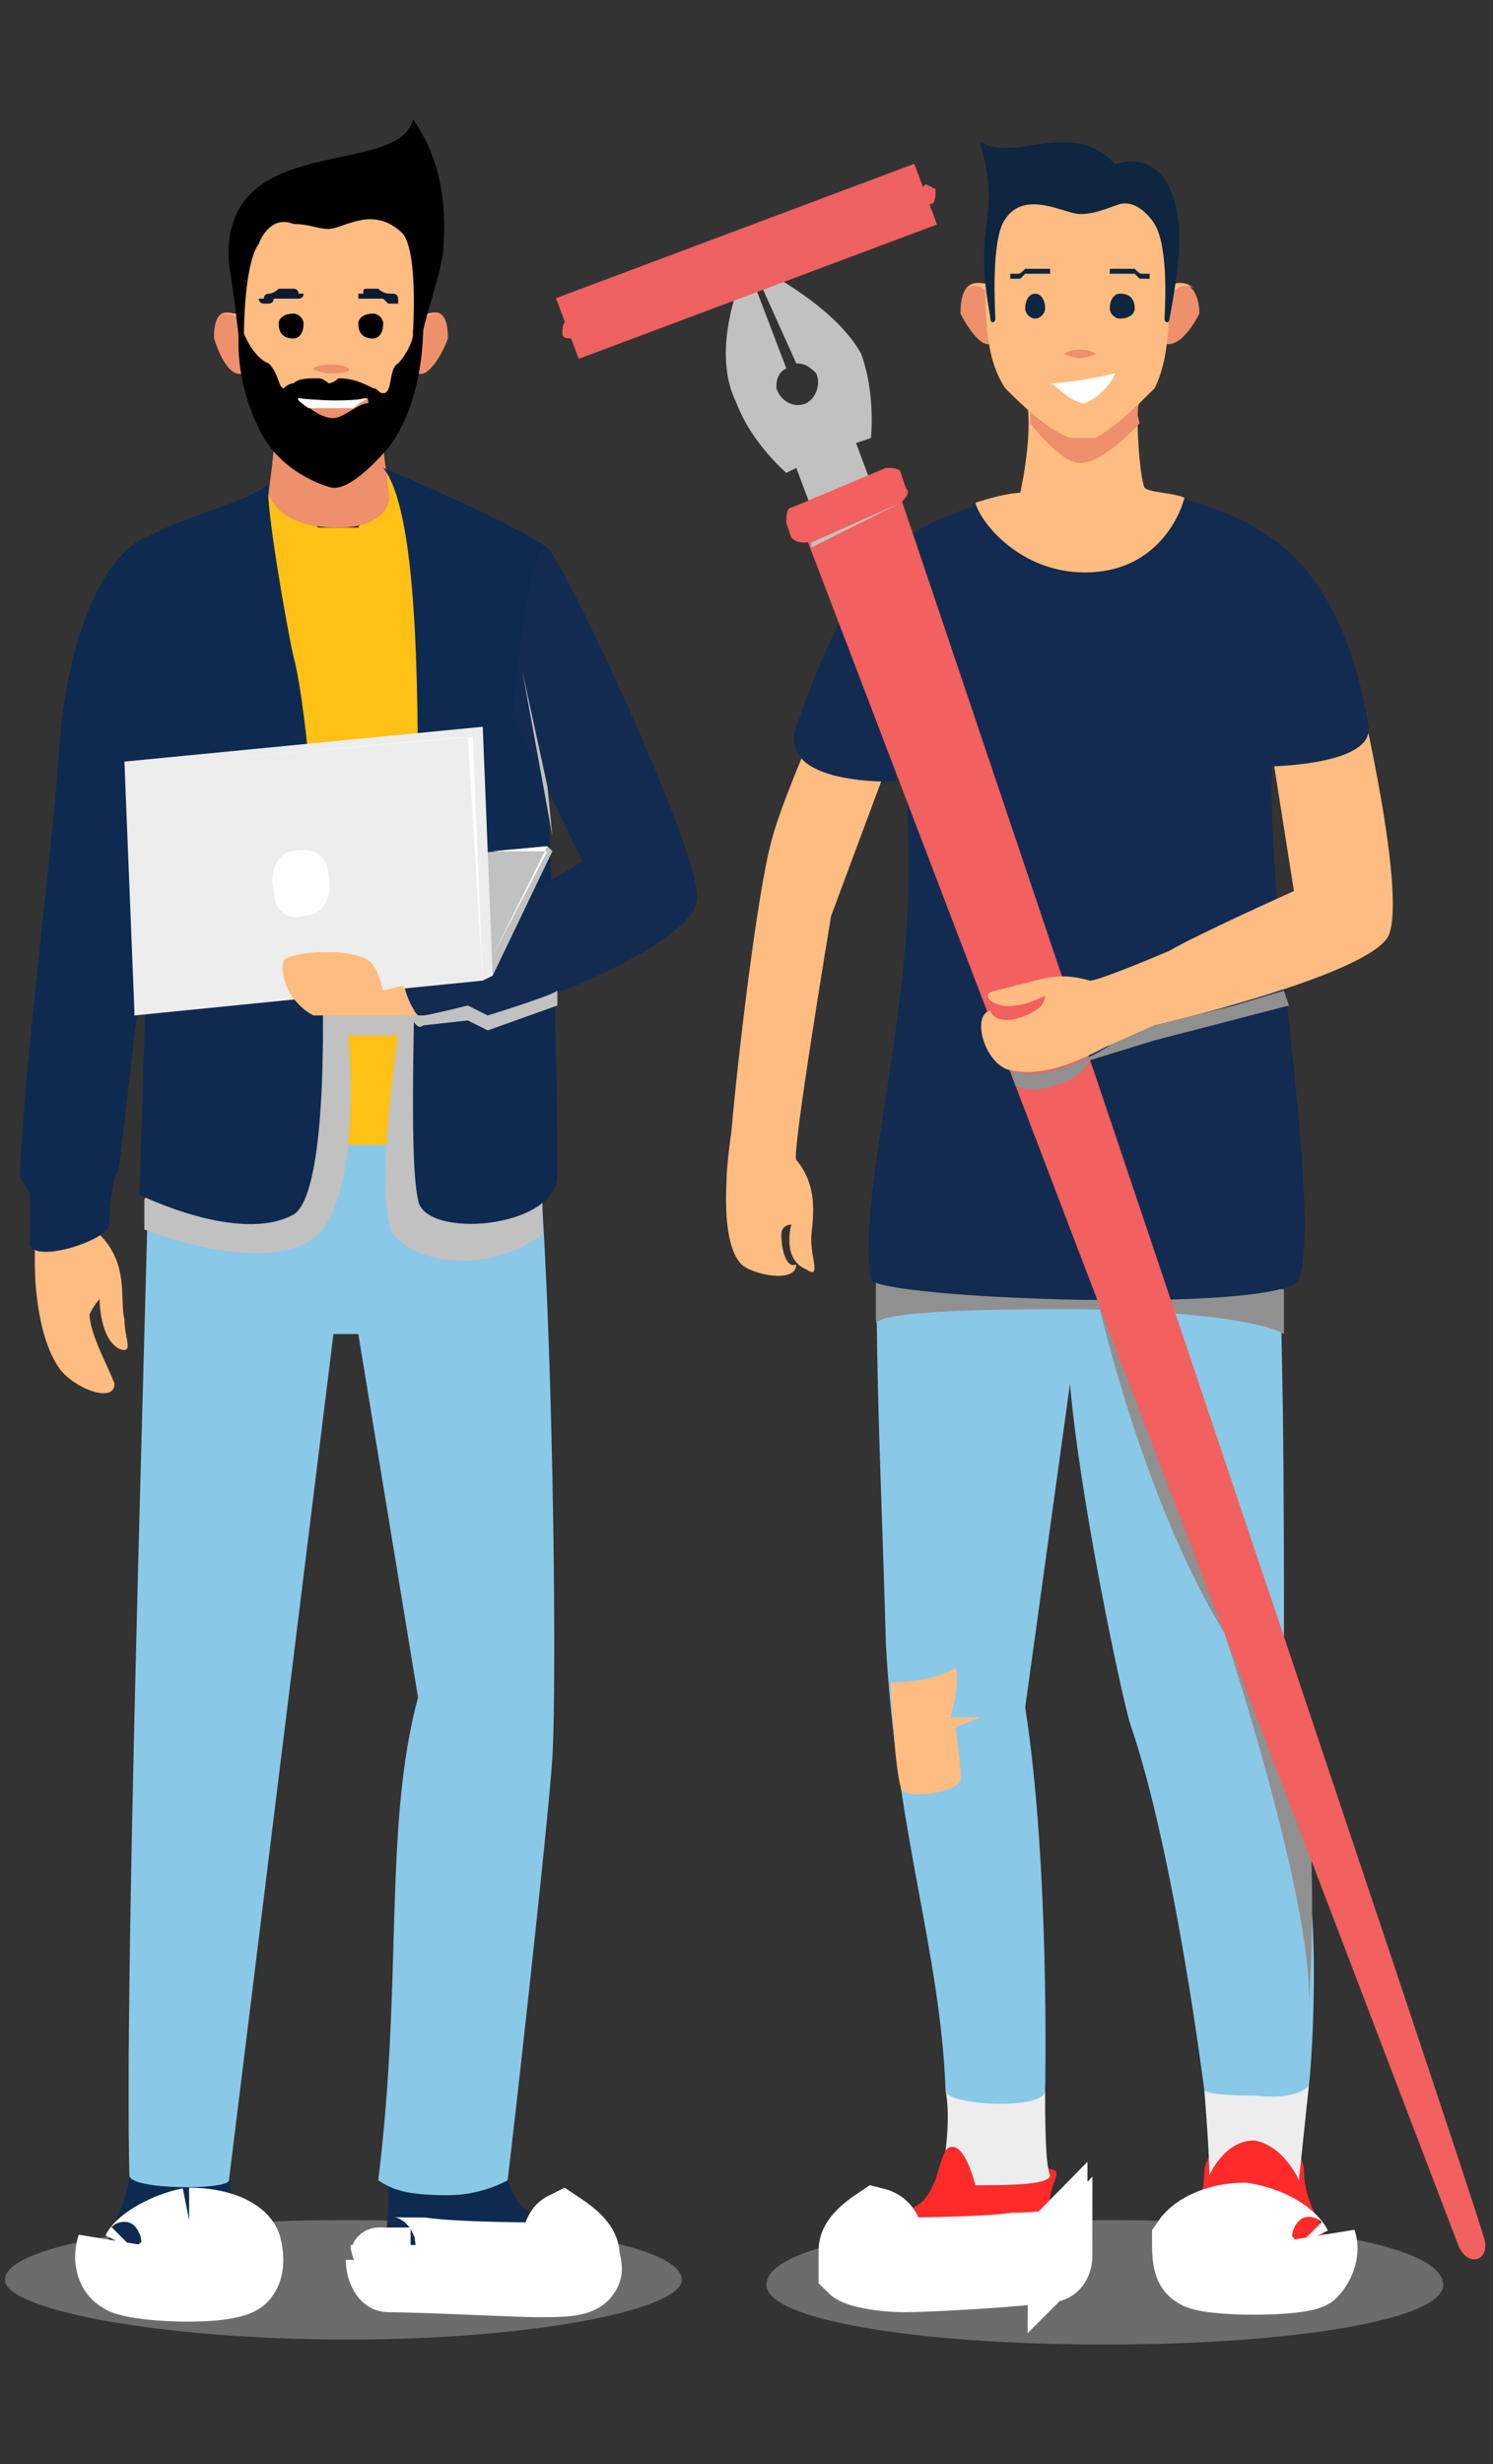 <svg xmlns="http://www.w3.org/2000/svg" width="300" height="495" shape-rendering="geometricPrecision" image-rendering="optimizeQuality" fill-rule="evenodd" xmlns:v="https://vecta.io/nano"><rect width="100%" height="100%" fill="#333333" stroke="none"/><style><![CDATA[.U{fill:#ffbc80}.V{fill:#ed906b}.W{fill:#c1c1c1}.X{fill:#fff}.Y{stroke-width:13.022}.Z{fill:#0f2a50}.a{fill:#132b50}.b{fill:#ededed}.c{fill:#909090}.d{fill:#f26060}]]></style><path d="M1 458c0 6 31 12 69 12 37 0 67-6 67-12 0-7-30-12-67-12-38 0-69 5-69 12z" fill-opacity=".4" class="W"/><path d="M54 99l10 7h8l5-12 7 4 5 53s24 71 13 77c-11 7-51 8-57 2s9-131 9-131z" fill="#ffc115"/><path d="M46 437c0 3 2 8 3 10 3 6 2 10 0 11-3 3-23 2-25 0-2-1-4-5-1-11 1-3 3-7 3-10h20zm32 1v5c0 1 0 4-1 8v1c0 1 0 2-1 2 0 2 1 4 2 4 7 0 26 1 30 1 5 0 9 0 10-2 1-1 0-3 0-4 0-2-4-6-10-8-5-1-6-8-6-7H78z" class="Z"/><path d="M67 268L46 438c0 2-20 2-20-1-1-40 3-163 4-207h78c3 31 4 106 3 123-1 15-8 77-9 85 0 0-5 3-12 3-8 0-11-1-14-3 5-40 1-71 8-97l-12-73h-5z" fill="#8ac8e8"/><path d="M76 454c0 2 1 4 2 4 7 0 26 1 30 1 5 0 9 0 10-2 1-1 0-3 0-4 0-2-2-4-5-6-2 1-2 6-2 6-2 0-19 0-26-1-6 0-8 0-8-1v1c0 1 0 2-1 2h0zm-38-8c-5 1-10 4-11 6-2 2-5 0-5-1-1 3 0 6 2 7 2 2 22 3 25 0 1-1 2-3 1-7-1-3-6-5-12-5h0z" stroke="#fff" class="X Y"/><path d="M29 247s25 10 35 1c9-10 6-40 6-40h10s-5 33-1 40c5 6 19 8 30 0v-14l-5-36-36 2-20 9-19 32v6z" class="W"/><path d="M20 248c6 6 4 13 5 17 0 4 2 7-1 6-4-2-4-10-4-10s-1 1-2 3c0 4 4 11 5 14 0 4-8 1-11-3-5-7-5-20-5-21v-9l14-9s-2 12-1 12z" class="U"/><path d="M29 108c-8 4-15 18-17 41-1 18-7 63-8 87 0 1 2 3 2 4v10c1 4 16-1 16-4 0-1 0-5 1-9 0-1 1-2 1-3l9-77-4-49z" class="Z"/><path d="M90 68c-1 3-4 8-6 7s-4-3-4-7c1-4 3-5 6-5 3-1 4 1 4 5z" class="V"/><path d="M89 63c-1 0-4 0-5 2l1-2h4z" class="U"/><path d="M43 68c1 3 3 8 6 7 2-1 4-3 4-7-1-4-3-5-6-5-3-1-4 1-4 5z" class="V"/><path d="M44 63c1 0 4 0 5 2l-1-2h-4z" class="U"/><g class="V"><path d="M55 82c1 4-1 16-1 17 0 0 1 7 14 7 8 0 10-4 10-5 1-1-2-12-1-18l-22-1z"/><path d="M55 84v4s6 8 11 8 11-7 11-7-1-5 0-7l-22 2z"/></g><g class="U"><path d="M85 59c0 9-8 17-19 17-10 0-18-8-18-17 0-14 8-20 18-20 11 0 19 6 19 20z"/><path d="M85 59c0 8 0 17-4 22-2 3-8 9-12 10h-5c-5-2-10-7-12-10-4-5-4-14-4-22h37z"/></g><path d="M77 65c0 2-1 3-2 3-2 0-3-1-3-3 0-1 1-2 3-2 1 0 2 1 2 2zm-16 0c0 2-1 3-2 3-2 0-3-1-3-3 0-1 1-2 3-2 1 0 2 1 2 2z"/><path d="M72 59h1c0-1 0-1 1-1h2c1 1 2 1 3 1s1 1 1 1v1h-2l-1-1h-5v-1zm-12 1h-5c0 1-1 1-1 1h-1s-1 0-1-1h1s0-1 1-1c0 0 1 0 2-1h3s1 0 1 1h1c0 1-1 1-1 1h0z" fill="#0a1c34"/><path d="M63 74c1-1 6-1 7 0s-3 1-4 1-4-1-3-1z" class="V"/><path d="M59 132c-1-4-6-32-5-35-3 4-23 8-27 13l-2 21c7 4 4 79 3 109 0 0 20 10 31 4 11-7 4-98 0-112h0zm53 104c0-16-1-73-3-90l1-36c-9-6-33-16-33-16 13 16 3 129 7 147 1 8 28 6 28-5h0z" class="Z"/><path d="M103 144l14 29s-10 7-22 10c-1 0-3 2-4 3-3 1-7 1-9 2-4 1 0 17 3 16 1 0 4-1 9-2 1 0 3 2 4 2 13-3 41-15 42-23 2-7-26-67-30-71-4-2-7 34-7 34h0z" class="a"/><path d="M111 171l-1-1-70 7-13 26 72-7z" class="W"/><path d="M99 196l-2 1-70 7v-1l-2-50 72-7z" class="b"/><path d="M97 197l-2-49-68 6 67-6 3 49zm13-27l-11 22 11-21H99l11-1zm-44 6c1 4-1 8-5 8-3 1-6-1-6-5-1-4 1-8 4-8 4-1 7 1 7 5z" class="X"/><path d="M84 204H63c-4-2-7-7-6-11 1-2 16-3 18 1 1 1 2 5 2 5l4-1s1 4 3 6h0z" class="U"/><path d="M49 67s2 5 5 6c2 2 2 5 3 5 0 0 1-1 2-1 1-1 3-1 5-1 1 0 2 1 2 1 1 0 2-1 2-1 3 0 5 1 7 2 1 0 1 1 2 1 2 0 1-5 3-6 1-1 3-4 3-6v-1l2 1s0 14-7 23c-7 8-10 8-11 8s-11-3-15-12c-5-10-4-19-4-19h1z"/><path d="M60 80c4 1 10 1 13 0 1 0 1 0 1 1-2 0-5 3-7 3-3 0-6-3-7-4-1 0-1 0 0 0h0z" class="V"/><path d="M74 80s-2 1-3 2h-9c-3-2-2-2-2-2s8 1 14 0z" class="X"/><path d="M66 46c-2 0-4-1-7-1-5-2-7 4-7 4-3 4-3 18-3 19 0 0-1 1-1 0 0 0-1-9-2-15-2-27 34-17 37-29 5 7 7 16 6 27-1 6-4 14-4 16 0 1-2 1-2 0s1-16-2-20c-6-6-12-1-15-1h0z"/><g class="W"><path d="M84 204h1c1 0 9-2 9-2l4 2s13-4 14-5v3l-14 5-4-2-9 1c-1 1-2-1-2-1v-1h1zm26-46l-5-23 6 33-1-10z"/><path d="M290 459c0 7-30 12-68 12s-68-5-68-12c0-8 30-13 68-13s68 5 68 13z" fill-opacity=".4"/></g><path d="M262 436c0 3 1 7 3 10 2 5 1 9-1 11s-22 2-24 0-3-5 0-11c1-2 2-7 2-10 0-2 4-9 10-9s10 6 10 9z" fill="#ff2b2b"/><path d="M242 420s1 12 1 17c0 0 3-7 9-7 6 1 9 8 9 8l2-19-21 1z" class="b"/><path d="M212 436c1 1-1 3-1 6 0 1 0 4 1 8v1c1 1 1 2 1 2 0 2-1 3-2 3-6 1-25 2-29 2-5 0-10-1-11-2v-4c0-2 5-6 11-8 5-1 6-7 6-6 0 0 1-4 2-6 3-4 21 4 22 4h0z" fill="#ff2b2b"/><path d="M213 453c0 2-1 3-2 3-6 1-25 2-29 2-5 0-10-1-11-2v-4c0-2 2-4 5-6 4 1 3 6 3 6 2 0 18 0 25-1 7 0 8-1 8-1v1c1 1 1 2 1 2h0z" stroke="#fff" class="X Y"/><path d="M190 420s1 4 0 12c0 0 3-4 6 7 6 0 15 0 15-2-1-2-1-12-1-17 0-4-20 0-20 0z" class="b"/><path d="M215 278c2 23 10 61 12 68 9 26 15 74 15 74s1 1 10 1c9 1 11-2 11-2s1-8 1-23c0-26-6-58-6-63 0-35 0-66-2-105h-79c-2 32 0 65 1 102 2 38 11 62 12 90 0 3 20 4 20 0 0 0 1-45-4-77l9-65z" fill="#8ac8e8"/><path d="M221 263s9 39 25 65c0 0 18 54 17 75 0 0 2-30-1-44l-36-98-5 2z" class="c"/><path d="M250 445c6 1 10 4 11 6 2 2 5 0 5-1 1 3-1 6-2 7-2 2-22 2-24 0-2-1-2-4-2-7 2-3 7-5 12-5h0z" stroke="#fff" class="X Y"/><path d="M176 266c0-3 30-3 39-3 10 0 36 1 43 5v-9l-82-2v9z" class="c"/><path d="M151 53l9 20c2 0 3 1 4 2 1 2 0 5-2 6s-5 0-6-3c0-1 0-3 2-4l-8-21c-2 5-7 18-2 28 3 8 10 14 10 14l2-1 3 8 12-5-3-8 3-1s1-9-2-17c-5-9-18-16-22-18h0z" class="W"/><path d="M160 233c5 6 3 13 3 16 0 4 2 8-1 6-5-2-3-9-3-9s-2 0-2 2c0 3 1 7 3 6 0 4-9 2-11 0-4-4-3-16-3-17 0-3 1-10 1-10 1-12 5-47 8-58 3-12 20-48 20-48l11 12-19 51s-8 48-7 49h0z" class="U"/><g class="a"><path d="M182 108c-6 5-13 12-22 38-4 12 20 11 20 11l2-49z"/><path d="M180 140s5 28 1 59c-3 25-8 46-6 58 1 4 83 7 86 0 5-15-8-81-5-107l2-40s-13-12-38-12c-24 0-38 10-38 10l-2 32z"/></g><path d="M193 63c1 2 4 7 6 6 3-2 4-3 4-6-1-4-2-6-5-6-4-1-5 2-5 6z" class="V"/><path d="M194 58c1-1 4-1 5 2l-1-3h-2c-1 0-2 1-2 1h0z" class="U"/><path d="M241 63c-1 2-4 7-7 6-2-2-4-3-3-6 0-4 2-6 5-6 3-1 5 2 5 6h0z" class="V"/><path d="M240 58c-1-1-4-1-5 2v-3h3c1 0 2 1 2 1zm-11 21c-1 4 0 17 1 19 1 1 6 1 8 2-1 4-6 15-20 15-13 0-21-10-22-14 3-1 7-2 9-2 0 0 3-13 1-20h23z" class="U"/><path d="M229 81s-1 1 0 4c0 0-7 8-12 8-4 0-10-8-10-8v-6l22 2z" class="V"/><g class="U"><path d="M198 55c0 9 9 18 19 18s18-9 18-18c0-14-8-20-18-20s-19 7-19 20z"/><path d="M198 55c0 9 0 17 4 23 3 3 8 8 13 10h5c4-2 9-7 12-10 3-6 3-14 3-23h-37z"/></g><path d="M206 62c0 1 1 2 2 2s2-1 2-2c0-2-1-3-2-3s-2 1-2 3zm17 0c0 1 1 2 2 2 2 0 3-1 3-2 0-2-1-3-3-3-1 0-2 1-2 3zm-12-7h-5l-1 1h-2v-1h1c1 0 1 0 2-1h5v1zm12-1h5c1 1 1 1 2 1h1v1h-2l-1-1h-5v-1z" fill="#0e263f"/><path d="M220 71c-1-1-5-1-6 0-1 0 2 1 3 1s4-1 3-1h0z" class="V"/><path d="M224 75c-4 1-10 2-13 2-1 0-1 0 0 0s4 4 7 4c3-1 6-5 6-6h0z" class="X"/><path d="M217 43c3 0 5-1 8-2 4-1 7 4 7 4 3 5 2 18 2 19s1 1 1 0c0 0 2-10 2-16 0-8-3-18-13-15-8-9-19-1-26-4-1-1-1 0-1 0 2 7 2 10 1 18s1 16 1 17 1 1 1 0-1-16 2-20c4-6 12-1 15-1h0z" fill="#0e263f"/><path d="M181 100l-19 8 131 343c2 5 7 3 5-2-1-5-117-349-117-349z" class="d"/><path d="M232 206l-9 4c-1 0-11 7-20 5-5-1-8-11-4-12 1 3 6 2 9 0 2-1 2-3 2-3s-7 4-11 1c-2-2 2-2 5-3 5-1 8-3 15-1 2 0 16-6 16-6 5-3 25-12 25-12l-6-38 18-7s11 45 7 54c-4 8-47 18-47 18h0z" class="U"/><path d="M182 98c1 1 0 2-1 3l-19 8c-1 0-2 0-3-1l-1-3c0-1 0-3 1-3l19-8c1 0 3 0 3 1l1 3z" class="d"/><path d="M181 101l-18 8v1z" class="W"/><path d="M155 54v2l-6 2c-1 0-1 0-1-1l-3-5c0-1 0-1 1-2l5-2c1 0 2 0 2 1l2 5z" class="d"/><path d="M114 66l72-27" stroke="#ef6060" fill="none" class="Y"/><path d="M188 38c0 1 0 3-1 3s-2 0-3-1c0-1 1-2 2-3l2 1zm-72 27c0 1 0 2-1 3-1 0-2 0-2-1s0-2 1-3c1 0 2 0 2 1z" fill="#ef6060"/><path d="M258 110c7 6 14 17 17 36 1 8-21 8-21 8l-7-26 11-18z" class="a"/><path d="M204 218s3 2 8 0c5-1 7-5 7-5l13-4 27-7-1-3-10 3-16 4-9 4s-12 8-20 5l1 3z" class="c"/><path d="M179 338s9 0 13-3c1 3-1 10-1 10h6l-5 2s1 7 1 10c1 3-12 5-12 2-1-3-2-17-2-21z" class="U"/></svg>
